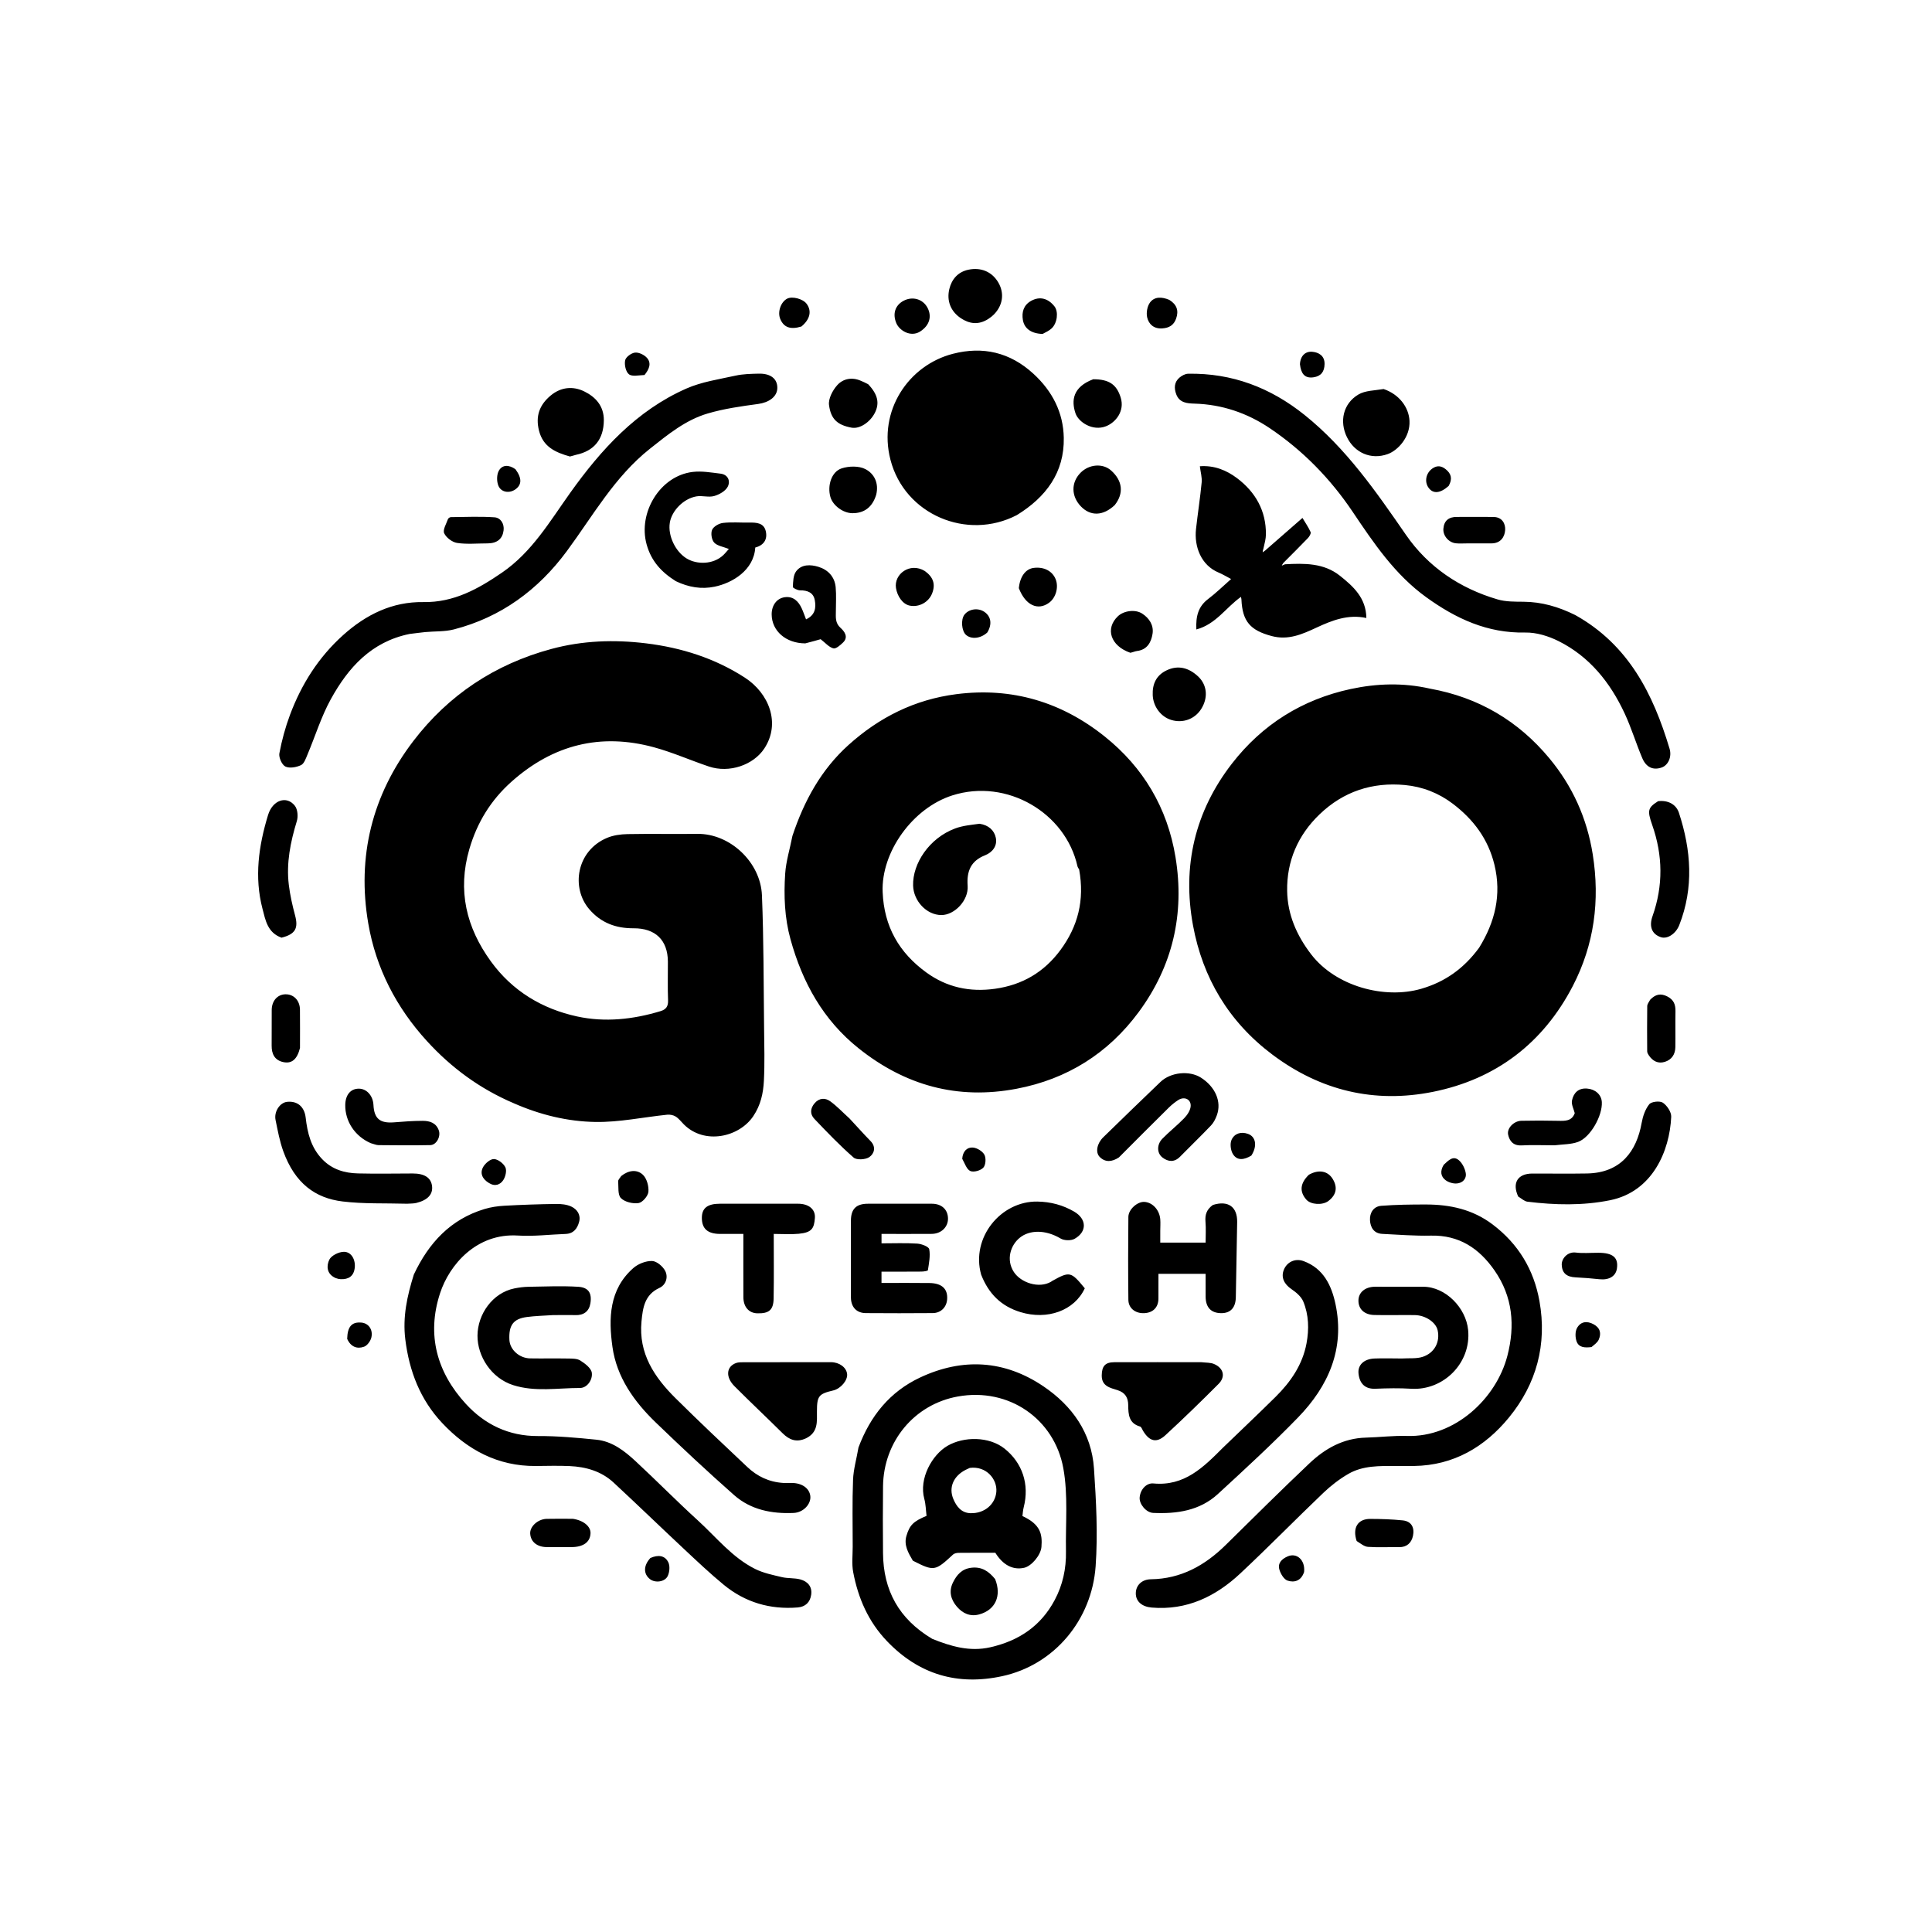 <ns0:svg xmlns:ns0="http://www.w3.org/2000/svg" version="1.1" id="GooTechBlack" x="0px" y="0px" width="100%" height="100%" viewBox="0 0 1024 1024" enable-background="new 0 0 1024 1024" xml:space="preserve" transform="rotate(0) scale(1, 1)"><path d="M272.343,584.76  C254.309,577.075 239.221,565.954 226.299,551.802  C210.018,533.971 199.256,513.123 195.194,489.467  C189.103,454.001 197.254,421.323 219.072,392.768  C237.725,368.357 262.308,352.05 292.186,343.975  C308.782,339.491 325.532,338.925 342.482,340.992  C361.229,343.277 378.98,348.928 394.777,359.153  C407.57,367.433 413.926,383.389 405.068,396.766  C399.312,405.459 386.583,409.915 375.73,406.27  C365.969,402.992 356.488,398.761 346.58,396.065  C318.271,388.363 293.121,394.736 271.194,414.233  C260.192,424.015 252.884,435.891 248.762,450.056  C242.377,471.999 247.151,491.642 260.23,509.635  C271.575,525.242 287.335,534.709 305.856,538.738  C320.62,541.949 335.579,540.333 350.12,535.919  C353.022,535.038 354.217,533.388 354.085,530.154  C353.806,523.335 354.035,516.496 353.994,509.666  C353.925,498.31 347.411,491.95 335.825,492.012  C326.47,492.063 318.55,489.186 312.282,481.864  C302.585,470.537 305.476,450.956 321.733,444.095  C325.056,442.693 328.948,442.161 332.595,442.091  C344.919,441.851 357.253,442.13 369.58,441.968  C386.955,441.74 403.126,457 403.845,474.524  C404.805,497.932 404.704,521.386 404.982,544.821  C405.093,554.151 405.351,563.5 404.881,572.807  C404.549,579.391 403.208,585.713 399.245,591.602  C391.742,602.75 373.384,606.902 362.433,595.933  C361.023,594.521 359.784,592.837 358.138,591.797  C356.905,591.018 355.104,590.667 353.627,590.819  C340.943,592.123 328.254,594.865 315.607,594.664  C300.884,594.429 286.372,590.93 272.343,584.76 z M757.945,364.999  C783.805,369.647 804.789,382.177 821.168,401.88  C833.403,416.598 841.115,433.552 844.18,452.796  C848.087,477.335 844.959,500.699 833.639,522.558  C817.951,552.855 792.856,572.005 759.483,578.702  C728.497,584.92 699.878,578.113 674.338,558.92  C651.246,541.568 637.439,518.284 632.307,490.429  C626.55,459.185 633.28,430.097 652.966,404.709  C669.068,383.943 690.302,370.686 715.919,365.189  C729.596,362.254 743.627,361.738 757.945,364.999 M783.975,502.3  C792.383,488.691 795.954,474.298 792.073,458.317  C788.763,444.685 780.96,434.322 770.067,426.036  C762.575,420.337 753.94,416.956 744.642,416.085  C727.322,414.463 712.023,419.484 699.369,431.647  C687.877,442.693 681.95,456.487 682.218,472.227  C682.43,484.619 687.149,495.66 694.934,505.808  C707.941,522.765 733.768,529.748 753.332,524.064  C765.885,520.416 775.865,513.358 783.975,502.3 z M419.999,443.065  C426.197,424.425 435.249,407.903 449.697,394.885  C466.008,380.189 484.817,370.749 506.901,367.921  C536.453,364.137 562.742,372.12 585.577,390.403  C605.952,406.716 618.742,428.134 623.038,454.277  C627.998,484.464 621.503,512.143 603.462,536.514  C587.386,558.231 565.71,571.97 538.748,577.073  C507.403,583.006 479.761,575.32 455.081,555.628  C436.253,540.604 425.292,520.702 418.979,497.844  C415.821,486.409 415.392,474.722 416.161,463.061  C416.596,456.477 418.659,450.001 419.999,443.065 M571.974,460.856  C571.668,460.279 571.213,459.736 571.077,459.121  C564.784,430.822 533.671,412.406 504.829,421.557  C483.577,428.3 466.972,451.758 467.82,472.778  C468.56,491.135 476.559,504.939 490.942,515.407  C501.782,523.297 514.022,525.953 527.406,524.066  C541.899,522.023 553.381,515.259 562.045,503.551  C571.315,491.025 574.925,477.156 571.974,460.856 z M455.013,767.193  C461.294,750.431 471.7,737.596 487.702,730.096  C510.221,719.543 532.438,720.869 553.013,734.766  C568.232,745.044 578.57,759.47 579.833,778.367  C580.982,795.57 581.927,812.962 580.709,830.11  C578.68,858.676 558.775,882.436 531.199,888.404  C507.541,893.524 487.049,887.564 470.083,869.805  C460.179,859.438 454.82,847.005 452.209,833.265  C451.382,828.918 451.95,824.299 451.949,819.804  C451.946,807.976 451.673,796.136 452.133,784.325  C452.352,778.723 453.998,773.177 455.013,767.193 M494.102,868.628  C504.001,872.593 513.915,875.577 524.888,873.087  C539.971,869.665 551.618,861.889 558.972,848.134  C563.273,840.088 565.151,831.411 564.982,822.323  C564.708,807.563 566.203,792.458 563.567,778.122  C558.785,752.117 534.808,735.313 507.714,740.165  C484.51,744.321 468.305,764.139 468.025,787.719  C467.884,799.541 467.92,811.367 468.018,823.191  C468.182,842.879 476.369,858.059 494.102,868.628 z M538.941,273.016  C512.598,286.707 479.486,272.792 471.963,243.695  C465.222,217.62 481.623,193.529 505.079,187.512  C520.955,183.44 535.297,186.686 547.725,198.089  C557.813,207.344 563.581,218.66 563.825,232.052  C564.158,250.422 554.44,263.487 538.941,273.016 z M740.028,777.002  C731.01,776.969 722.329,776.764 714.705,781.168  C709.911,783.937 705.393,787.432 701.38,791.262  C686.583,805.384 672.285,820.035 657.344,833.999  C644.267,846.22 629.01,853.604 610.427,852.041  C605.324,851.611 601.957,848.827 601.999,844.46  C602.039,840.267 605.155,837.11 609.997,837.043  C625.964,836.824 638.653,829.71 649.711,818.814  C664.397,804.342 679.027,789.807 693.993,775.628  C702.304,767.755 711.997,762.277 723.95,761.969  C731.222,761.781 738.501,760.855 745.751,761.085  C770.957,761.885 793.028,741.429 798.953,718.572  C803.096,702.591 801.812,687.265 792.11,673.337  C783.964,661.642 773.373,654.566 758.442,654.906  C749.842,655.102 741.216,654.404 732.609,653.98  C728.158,653.761 726.325,650.504 726.122,646.753  C725.913,642.872 727.951,639.421 732.097,639.101  C739.951,638.495 747.859,638.401 755.744,638.405  C768.523,638.411 780.522,640.982 791.057,648.938  C804.749,659.278 812.962,672.91 815.946,689.611  C820.055,712.6 814.367,733.527 799.754,751.339  C786.994,766.892 770.472,776.697 749.519,776.996  C746.521,777.039 743.521,777.002 740.028,777.002 z M219.344,675.524  C227.295,658.649 238.875,646.21 256.827,640.803  C260.211,639.784 263.822,639.257 267.359,639.062  C276.482,638.557 285.621,638.245 294.757,638.122  C297.464,638.086 300.447,638.385 302.833,639.519  C305.933,640.993 307.947,643.908 306.935,647.652  C305.985,651.165 303.985,653.86 299.824,654.011  C291.37,654.317 282.873,655.385 274.474,654.861  C252.624,653.499 238.215,670.259 233.249,685.419  C225.994,707.563 231.618,727.427 246.949,744.128  C256.892,754.96 269.625,761.208 285.086,761.134  C295.425,761.085 305.8,762.027 316.104,763.07  C324.537,763.923 331.053,769.06 337.004,774.588  C348.086,784.879 358.701,795.677 369.88,805.857  C379.698,814.798 388.099,825.543 400.267,831.595  C404.643,833.772 409.654,834.787 414.471,835.923  C417.636,836.67 421.084,836.28 424.205,837.132  C428.036,838.178 430.565,840.906 429.947,845.234  C429.378,849.221 426.91,851.654 422.784,851.987  C408.133,853.168 394.914,849.279 383.58,839.955  C376.306,833.972 369.452,827.467 362.567,821.027  C350.069,809.339 337.773,797.434 325.226,785.8  C318.733,779.781 310.592,777.448 301.937,777.053  C295.953,776.781 289.946,776.959 283.95,777.009  C263.819,777.176 247.652,768.389 234.312,754.168  C222.734,741.825 216.908,726.799 214.822,709.932  C213.349,698.015 215.766,686.971 219.344,675.524 z M217.139,336  C196.76,340.135 184.55,353.903 175.356,370.555  C170.252,379.797 167.118,390.12 162.986,399.909  C162.117,401.967 161.203,404.76 159.528,405.544  C157.089,406.686 153.43,407.349 151.253,406.271  C149.408,405.358 147.667,401.451 148.074,399.281  C149.374,392.36 151.243,385.461 153.713,378.861  C159.781,362.646 168.847,348.313 181.844,336.639  C193.971,325.745 207.903,318.854 224.409,319.117  C240.521,319.374 253.428,312.164 266.06,303.508  C281.942,292.624 291.357,276.44 302.209,261.226  C318.549,238.318 337.371,217.577 363.796,205.937  C371.919,202.359 381.08,201.037 389.857,199.092  C393.825,198.212 398.011,198.144 402.106,198.043  C408.451,197.886 412.046,200.77 411.999,205.61  C411.954,210.298 407.534,213.347 401.784,214.121  C392.814,215.328 383.742,216.613 375.092,219.156  C363.373,222.6 353.984,230.305 344.482,237.839  C325.7,252.734 314.288,273.364 300.402,292.152  C285.283,312.611 265.538,327.182 240.544,333.609  C235.678,334.86 230.414,334.538 225.34,335.015  C222.744,335.259 220.164,335.666 217.139,336 z M834.915,325.991  C863.1,341.726 876.205,367.758 884.903,396.819  C886.227,401.243 884.111,405.593 880.76,406.783  C876.329,408.356 872.565,406.835 870.446,401.842  C867.116,393.993 864.655,385.757 861.054,378.045  C853.424,361.703 842.48,347.993 826.063,339.798  C820.71,337.126 814.285,335.135 808.401,335.257  C788.408,335.672 771.75,327.932 756.055,316.629  C739.318,304.576 728.151,287.934 716.878,271.173  C705.105,253.666 690.444,238.667 672.907,226.888  C661.037,218.915 647.719,214.36 633.167,213.93  C629.323,213.816 625.123,213.587 623.41,208.92  C622.201,205.627 622.38,202.503 625.147,200.14  C626.383,199.085 628.175,198.114 629.733,198.086  C653.001,197.663 673.399,205.462 691.434,219.925  C713.505,237.624 729.297,260.486 745.196,283.498  C756.928,300.481 773.731,311.843 793.737,317.699  C798.076,318.969 802.891,318.904 807.491,318.938  C817.134,319.008 826.043,321.598 834.915,325.991 z M681.074,299.079  C691.326,298.502 701.667,298.37 710.176,305.147  C717.22,310.756 724.07,316.905 724.193,327.55  C714.537,325.472 706.1,328.775 697.743,332.659  C690.246,336.144 682.83,339.469 674.029,337.123  C662.713,334.107 658.495,329.407 657.986,317.735  C657.967,317.31 657.837,316.889 657.738,316.355  C649.818,321.924 644.486,330.855 634.095,333.625  C633.743,326.662 635.092,321.436 640.357,317.468  C644.512,314.337 648.244,310.643 652.516,306.889  C650.04,305.599 648.017,304.355 645.853,303.452  C636.596,299.587 632.879,289.705 633.909,280.416  C634.824,272.162 636.12,263.948 636.906,255.684  C637.16,253.024 636.329,250.26 635.942,247.125  C643.586,246.542 650.159,249.282 655.683,253.454  C665.407,260.797 671.11,270.716 670.957,283.318  C670.93,285.575 670.331,287.824 669.677,290.599  C669.318,291.661 669.278,292.2 669.237,292.739  C669.677,292.424 670.116,292.109 670.555,291.794  C676.979,286.182 683.402,280.571 690.333,274.516  C691.882,277.114 693.528,279.453 694.651,282.021  C694.97,282.751 694.006,284.376 693.221,285.198  C689.106,289.502 684.859,293.679 680.219,298.352  C679.648,299.137 679.516,299.473 679.384,299.808  C679.947,299.565 680.511,299.322 681.074,299.079 z M415.229,785.999  C417.016,785.999 418.348,785.993 419.681,786  C425.079,786.028 429.015,788.815 429.488,792.941  C429.957,797.04 425.944,801.654 420.641,801.892  C409.124,802.408 397.969,800.265 389.125,792.462  C374.964,779.968 361.158,767.053 347.561,753.944  C336.089,742.884 326.845,729.934 324.61,713.889  C322.512,698.819 322.797,683.435 335.662,672.11  C338.213,669.863 342.302,668.252 345.62,668.353  C348.09,668.429 351.427,671.27 352.633,673.734  C354.182,676.897 353.044,680.989 349.486,682.628  C341.63,686.249 340.697,693.193 340.005,700.416  C338.384,717.358 346.826,729.962 358.065,741.095  C370.554,753.465 383.34,765.539 396.143,777.586  C401.321,782.457 407.512,785.524 415.229,785.999 z M648.25,767.25  C657.719,758.114 667.029,749.321 676.129,740.316  C684.132,732.397 690.385,723.28 692.485,712.001  C693.876,704.534 693.706,696.886 690.745,689.801  C689.656,687.197 686.982,684.959 684.53,683.289  C680.59,680.607 678.852,677.02 680.458,673.017  C682.13,668.85 686.481,666.772 690.956,668.423  C701.53,672.324 705.786,681.42 707.864,691.305  C712.839,714.977 704.086,734.706 687.968,751.307  C674.336,765.347 659.901,778.628 645.484,791.878  C635.869,800.713 623.723,802.441 611.224,801.875  C607.421,801.703 603.751,797.124 604.041,793.689  C604.411,789.306 607.752,785.919 611.284,786.256  C627.753,787.825 637.811,777.717 648.25,767.25 z M450.999,680.946  C450.999,669.299 450.983,658.142 451.006,646.986  C451.019,640.792 453.786,638.021 459.986,638.007  C471.308,637.981 482.631,637.986 493.954,638.005  C499.14,638.014 502.453,641.128 502.46,645.92  C502.467,650.435 498.807,653.942 493.812,653.981  C485.021,654.05 476.229,654 467.226,654  C467.226,655.716 467.226,657.113 467.226,658.999  C473.625,658.999 479.925,658.735 486.182,659.139  C488.45,659.286 492.251,660.726 492.509,662.107  C493.174,665.667 492.365,669.54 491.806,673.237  C491.743,673.658 489.526,673.955 488.304,673.967  C481.344,674.036 474.383,674.001 467.214,674.001  C467.214,676.08 467.214,677.814 467.214,680  C475.749,680 484.198,679.909 492.644,680.029  C499.266,680.124 502.412,683.165 502,688.694  C501.688,692.884 498.681,695.931 494.351,695.966  C482.53,696.063 470.706,696.06 458.885,695.972  C454.03,695.935 451.149,692.865 451.01,687.932  C450.949,685.769 450.999,683.603 450.999,680.946 z M642.853,638.649  C650.982,636.108 655.842,639.667 655.723,647.708  C655.527,660.987 655.222,674.264 655.012,687.542  C654.925,693.044 652.248,696.036 647.268,696.001  C641.894,695.963 639.055,692.987 639.006,687.27  C638.971,683.312 638.999,679.353 638.999,675.154  C630.691,675.154 622.749,675.154 614.001,675.154  C614.001,679.488 614.031,683.902 613.993,688.315  C613.953,692.988 611.076,695.843 606.329,696.006  C601.746,696.164 598.113,693.387 598.063,688.964  C597.896,674.306 597.908,659.644 598.06,644.985  C598.102,640.943 602.916,636.794 606.58,637.031  C610.904,637.311 614.593,641.322 614.972,646.331  C615.122,648.318 614.97,650.327 614.964,652.326  C614.958,654.283 614.963,656.239 614.963,658.602  C622.69,658.602 630.562,658.602 638.999,658.602  C638.999,655.018 639.242,651.228 638.93,647.483  C638.627,643.847 639.529,641.004 642.853,638.649 z M293.02,697.034  C288.107,697.351 283.663,697.467 279.278,698.04  C272.062,698.983 269.576,702.411 269.997,710.239  C270.272,715.349 275.236,719.873 280.96,719.972  C287.611,720.088 294.267,719.92 300.918,720.044  C303.179,720.086 305.837,720.004 307.59,721.118  C310.076,722.699 313.32,725.131 313.665,727.564  C314.203,731.353 311.173,735.662 307.401,735.657  C295.593,735.641 283.645,737.874 271.958,734.139  C260.402,730.446 252.998,718.863 253.08,707.862  C253.165,696.571 261.047,685.254 272.581,682.899  C275.103,682.384 277.704,682.057 280.274,682.016  C289.001,681.877 297.756,681.49 306.45,682.02  C311.917,682.354 313.806,685.352 312.918,690.813  C312.238,695.003 309.429,697.183 304.964,697.044  C301.151,696.926 297.332,697.032 293.02,697.034 z M358.203,308.039  C350.549,303.233 345.175,297.423 342.713,288.515  C338.07,271.709 349.837,252.208 367.124,250.133  C371.931,249.557 376.962,250.452 381.847,251.035  C386.03,251.534 387.208,255.122 385.698,257.99  C384.479,260.308 381.214,262.151 378.495,262.912  C375.58,263.728 372.161,262.562 369.106,263.094  C362.219,264.292 356.015,270.742 355.01,277.081  C353.919,283.962 358,292.416 363.972,296.028  C369.365,299.29 377.997,299.292 383.358,294.221  C384.425,293.212 385.338,292.04 386.308,290.958  C383.319,289.764 380.199,289.361 378.54,287.591  C377.18,286.14 376.632,282.658 377.431,280.818  C378.198,279.05 381.062,277.417 383.175,277.167  C387.771,276.624 392.477,277.057 397.137,276.98  C400.908,276.918 404.815,277.106 405.862,281.477  C406.916,285.874 404.815,289.037 400.308,290.198  C399.567,302.249 388.166,309.012 378.765,310.959  C371.761,312.41 364.996,311.285 358.203,308.039 z M520.029,675.586  C514.52,656.038 530.415,636.525 549.849,636.856  C556.974,636.977 563.337,638.706 569.291,642.158  C576.041,646.072 576.238,652.842 569.557,656.596  C567.655,657.665 564.04,657.564 562.14,656.435  C553.888,651.536 545.587,651.968 540.601,655.944  C535.472,660.032 533.198,667.767 537.346,674.154  C541.043,679.849 550.625,683.109 557.109,679.334  C557.25,679.252 557.356,679.109 557.498,679.03  C567.009,673.728 567.585,673.854 574.965,682.83  C569.451,694.677 555.129,699.815 540.83,695.435  C530.63,692.31 523.97,685.701 520.029,675.586 z M742.964,720.027  C747.032,719.777 750.845,720.234 754.132,719.128  C760.438,717.004 763.319,711.171 761.986,705.086  C761.061,700.865 755.572,697.103 749.865,697.025  C742.721,696.928 735.571,697.146 728.429,696.977  C723.13,696.851 720.026,693.868 720.001,689.417  C719.976,685 723.551,682.004 728.904,681.997  C737.389,681.986 745.875,681.984 754.359,682.003  C766.17,682.03 776.983,693.138 778.137,704.887  C779.873,722.566 764.898,737.13 747.948,736.064  C741.65,735.668 735.298,735.794 728.988,736.064  C723.715,736.29 720.615,733.553 720.042,727.973  C719.577,723.44 722.951,720.271 728.498,720.042  C733.148,719.851 737.813,720.02 742.964,720.027 z M636.802,721.998  C639.341,722.284 641.585,722.15 643.439,722.936  C648.5,725.082 649.69,729.66 645.907,733.457  C636.689,742.707 627.324,751.824 617.719,760.67  C613.012,765.006 609.242,763.993 605.847,758.392  C605.356,757.583 604.961,756.286 604.274,756.092  C598.31,754.406 598.022,749.732 597.98,744.797  C597.946,740.862 596.473,738.124 592.288,736.802  C588.457,735.591 583.857,734.754 583.944,728.953  C584.017,724.089 585.738,722.009 590.673,721.994  C605.891,721.948 621.11,721.99 636.802,721.998 z M804.669,634.171  C801.32,626.877 804.482,622.024 812.164,622.005  C821.828,621.981 831.494,622.142 841.155,621.968  C859.137,621.645 867.436,610.119 870.099,595.207  C870.722,591.716 871.982,587.953 874.142,585.279  C875.294,583.853 879.752,583.372 881.364,584.463  C883.581,585.963 885.894,589.422 885.779,591.932  C884.95,610.074 875.849,631.605 853.386,636.144  C838.866,639.078 824.207,638.715 809.582,636.921  C807.965,636.722 806.5,635.297 804.669,634.171 z M427.179,762.346  C422.107,764.689 418.31,763.145 414.777,759.638  C406.343,751.265 397.672,743.131 389.283,734.714  C384.438,729.852 384.947,724.316 390.118,722.434  C391.305,722.002 392.696,722.019 393.993,722.016  C409.461,721.984 424.929,721.981 440.397,721.983  C444.839,721.984 448.576,724.72 448.987,728.224  C449.379,731.57 445.629,736.027 441.628,736.969  C433.887,738.792 433.01,739.929 432.998,748.06  C432.99,753.454 433.724,759.151 427.179,762.346 z M215.78,638  C204.05,637.667 192.695,638.147 181.561,636.797  C167.126,635.047 156.281,627.209 150.113,610.099  C148.207,604.811 147.201,599.176 146.058,593.643  C145.135,589.174 148.357,584.384 152.185,583.998  C157.689,583.443 161.354,586.621 162.014,592.354  C162.95,600.485 164.791,608.176 170.804,614.414  C176.087,619.895 182.629,621.768 189.778,621.94  C199.42,622.171 209.072,621.993 218.72,621.968  C224.962,621.952 228.453,624.205 228.997,628.655  C229.528,632.992 226.696,636.099 220.674,637.582  C219.252,637.932 217.729,637.872 215.78,638 z M384.125,637.999  C397.416,637.999 410.225,637.987 423.034,638.004  C428.568,638.012 432.263,640.887 431.909,645.556  C431.489,651.091 430.306,653.263 423.352,653.925  C419.085,654.332 414.748,654.001 410.097,654.001  C410.097,665.612 410.242,676.928 410.039,688.237  C409.929,694.362 407.567,696.241 401.376,696.081  C396.925,695.966 394.036,692.711 394.013,687.556  C393.965,676.588 393.999,665.62 393.999,654  C389.79,654 385.708,654.012 381.627,653.998  C375.123,653.976 372.038,651.281 371.999,645.614  C371.962,640.332 374.912,638.003 381.647,637.999  C382.313,637.998 382.978,637.999 384.125,637.999 z M593.048,613.453  C589.373,615.869 585.854,616.182 582.89,613.229  C580.449,610.796 581.439,605.999 584.729,602.798  C594.822,592.979 604.901,583.146 615.089,573.427  C620.546,568.222 630.476,567.306 636.54,571.186  C644.171,576.068 647.574,583.929 644.963,591.099  C644.263,593.022 643.279,595.025 641.891,596.483  C636.521,602.121 630.899,607.517 625.445,613.077  C622.422,616.159 619.133,615.803 616.151,613.519  C613.108,611.189 613.075,606.63 616.075,603.547  C619.743,599.778 623.933,596.515 627.588,592.734  C629.191,591.076 630.78,588.773 631.049,586.598  C631.529,582.716 627.793,580.88 624.426,583.09  C622.654,584.253 620.965,585.607 619.457,587.096  C610.7,595.744 602.008,604.459 593.048,613.453 z M149.224,496.988  C141.752,494.347 140.687,487.612 139.134,481.696  C134.722,464.885 137.101,448.28 142.072,431.973  C144.49,424.042 151.92,421.492 156.292,427.084  C157.763,428.966 158.072,432.759 157.329,435.196  C153.955,446.257 151.672,457.411 153.078,468.982  C153.739,474.427 154.965,479.841 156.388,485.147  C158.22,491.976 156.602,495.12 149.224,496.988 z M878.833,424.641  C884.11,424.007 888.41,426.342 889.872,430.809  C896.351,450.602 897.829,470.454 890.05,490.315  C888.263,494.875 883.771,497.87 880.328,496.74  C875.614,495.193 873.892,491.176 875.873,485.575  C881.588,469.423 881.368,453.363 875.701,437.238  C872.965,429.453 873.441,428.08 878.833,424.641 z M426.816,341.002  C416.532,340.983 409.069,334.403 408.998,325.675  C408.959,320.93 411.617,317.095 416.014,316.523  C420.44,315.948 423.194,318.677 424.935,322.466  C425.778,324.3 426.423,326.225 427.22,328.271  C432.161,325.986 432.582,322 431.847,318.048  C431.115,314.105 428.014,312.86 424.11,312.898  C422.756,312.911 420.204,311.665 420.232,311.092  C420.368,308.287 420.407,304.94 421.938,302.856  C424.818,298.939 429.674,299.18 433.756,300.418  C438.843,301.96 442.425,305.688 442.928,311.276  C443.309,315.496 443.029,319.775 443.027,324.028  C443.025,327.189 442.572,330.16 445.553,332.834  C447.392,334.484 449.904,337.553 446.868,340.514  C445.404,341.941 443.054,344.021 441.696,343.649  C439.328,343.001 437.417,340.684 434.95,338.787  C433.031,339.339 430.141,340.17 426.816,341.002 z M302.08,241.953  C294.316,239.78 287.875,236.829 285.701,228.314  C283.726,220.583 285.931,214.606 291.832,209.67  C297.279,205.114 303.683,204.542 309.633,207.441  C315.64,210.368 320.121,215.185 320.044,222.816  C319.944,232.76 315.006,239.01 305.283,241.067  C304.329,241.269 303.417,241.675 302.08,241.953 z M733.333,206.196  C741.526,208.946 746.713,215.814 747.064,223.076  C747.482,231.735 740.872,238.748 735.537,240.669  C726.613,243.882 717.942,239.934 713.898,231.685  C709.846,223.42 711.841,213.921 719.985,209.097  C723.625,206.942 728.577,207.003 733.333,206.196 z M196.508,605.909  C188.055,602.241 182.866,594.252 182.996,585.638  C183.077,580.284 185.841,576.989 190.23,577.014  C194.369,577.038 197.692,580.753 197.94,585.636  C198.311,592.938 201.388,595.464 208.87,594.861  C213.904,594.455 218.956,594.069 224,594.067  C227.675,594.066 231.126,595.048 232.58,599.143  C233.716,602.342 231.349,606.866 228.072,606.932  C218.927,607.116 209.776,607.029 200.628,606.945  C199.385,606.934 198.148,606.326 196.508,605.909 z M823.942,607.037  C817.805,607.033 812.144,606.772 806.515,607.083  C802.164,607.324 800.101,604.898 799.346,601.419  C798.593,597.954 802.408,594.121 806.348,594.036  C812.822,593.898 819.304,593.901 825.778,594.051  C829.518,594.138 833.107,594.285 834.648,589.995  C834.141,587.899 832.747,585.391 833.19,583.266  C834.002,579.379 836.467,576.601 841.186,576.959  C845.488,577.285 848.771,580.123 849,584.11  C849.413,591.265 843.019,602.765 836.448,605.212  C832.732,606.596 828.456,606.471 823.942,607.037 z M523.783,169.073  C518.553,172.421 513.668,171.602 509.238,168.633  C503.789,164.979 501.665,159.302 503.179,153.125  C504.397,148.158 507.583,144.164 513.26,142.958  C519.88,141.552 525.821,143.99 529.174,149.81  C532.442,155.484 531.543,161.866 526.757,166.718  C525.951,167.535 525.035,168.241 523.783,169.073 z M635.294,358.784  C639.845,363.314 640.355,369.866 636.698,375.718  C633.276,381.193 626.887,383.463 620.771,381.579  C615.153,379.848 611.219,374.393 610.966,368.435  C610.712,362.441 612.91,357.863 618.366,355.275  C624.283,352.466 630.044,353.725 635.294,358.784 z M460.145,203.648  C465.264,209.006 466.298,213.72 463.676,218.851  C461.154,223.786 455.695,227.474 451.35,226.67  C443.818,225.276 440.392,222.129 439.399,214.686  C438.953,211.346 441.322,206.835 443.793,204.103  C446.899,200.67 451.619,199.755 456.318,201.841  C457.499,202.365 458.696,202.853 460.145,203.648 z M579.446,201.008  C587.804,201.017 591.86,203.755 594.013,210.78  C596.182,217.86 591.39,223.895 586.184,225.929  C579.069,228.709 571.579,223.691 570.023,219.033  C567.767,212.281 568.574,205.095 579.446,201.008 z M450.264,592.827  C454.15,596.954 457.65,600.96 461.374,604.746  C464.541,607.967 463.317,611.516 460.763,613.281  C458.768,614.659 454.041,614.938 452.43,613.53  C445.102,607.125 438.334,600.056 431.609,592.993  C429.223,590.487 429.419,587.43 431.828,584.665  C434.318,581.805 437.451,581.836 440.043,583.705  C443.629,586.292 446.689,589.607 450.264,592.827 z M464.408,262.207  C462.42,268.751 458.116,272.054 451.756,272  C446.831,271.959 441.392,267.922 440.114,263.36  C438.431,257.352 440.704,250.006 446.087,248.249  C449.898,247.006 455.157,246.868 458.584,248.593  C463.283,250.958 465.929,255.959 464.408,262.207 z M590.834,267.709  C584.654,273.545 577.967,273.687 572.886,268.392  C567.733,263.02 567.638,255.783 572.653,250.635  C577.178,245.991 584.5,245.424 588.919,249.377  C594.984,254.801 595.775,261.432 590.834,267.709 z M159,555.469  C157.468,561.475 154.663,563.897 150.136,562.931  C145.611,561.966 143.928,558.646 143.981,554.186  C144.055,547.878 143.952,541.567 144.015,535.259  C144.062,530.475 147.036,527.129 151.187,527  C155.61,526.863 158.922,530.21 158.981,535.1  C159.061,541.741 159.001,548.383 159,555.469 z M874.623,529.88  C877.478,526.949 880.177,526.365 883.675,528.124  C887.152,529.872 888.103,532.478 888.034,536.05  C887.913,542.366 888.07,548.688 887.973,555.006  C887.915,558.798 886.08,561.646 882.412,562.797  C878.809,563.929 875.975,562.404 873.925,559.377  C873.496,558.744 873.048,557.952 873.043,557.23  C872.982,549.249 872.959,541.266 873.066,533.285  C873.081,532.235 873.881,531.196 874.623,529.88 z M719.054,816.764  C716.73,809.739 719.672,805.032 726.268,805.049  C732.012,805.064 737.782,805.255 743.492,805.839  C748.275,806.328 749.814,809.877 748.892,814.091  C748.103,817.697 745.7,820.092 741.519,820.023  C736.033,819.933 730.527,820.251 725.065,819.87  C723.06,819.731 721.159,818.098 719.054,816.764 z M303.639,805  C309.333,805.844 313.112,809.086 312.99,812.63  C312.829,817.359 309.185,819.993 302.786,820  C298.464,820.004 294.143,820.024 289.821,819.994  C284.646,819.958 281.272,817.193 281.016,812.836  C280.796,809.091 285.066,805.152 289.717,805.027  C294.202,804.906 298.692,805 303.639,805 z M778.101,288.001  C775.623,287.999 773.607,288.171 771.633,287.958  C767.805,287.546 764.713,283.918 765.029,280.177  C765.393,275.884 767.93,273.949 772.195,273.984  C778.748,274.037 785.304,273.87 791.853,274.027  C796.159,274.131 797.982,277.579 797.766,280.924  C797.522,284.707 795.256,287.985 790.564,287.998  C786.57,288.009 782.577,288 778.101,288.001 z M258.588,288.004  C252.832,288.003 247.446,288.559 242.265,287.768  C239.685,287.374 236.498,284.966 235.424,282.626  C234.59,280.81 236.55,277.665 237.411,275.161  C237.579,274.673 238.403,274.1 238.93,274.095  C246.649,274.017 254.394,273.666 262.078,274.187  C265.388,274.412 267.326,277.621 266.92,281.063  C266.4,285.475 263.64,287.926 258.588,288.004 z M599.108,345.99  C588.576,342.353 585.637,333.127 592.529,326.604  C595.583,323.715 601.634,322.8 605.365,325.207  C609.128,327.634 611.598,331.39 610.867,335.96  C610.155,340.409 608.066,344.34 602.724,345.031  C601.63,345.173 600.581,345.666 599.108,345.99 z M847.133,663.996  C854.938,663.996 857.857,666.59 856.997,672.366  C856.389,676.45 852.821,678.559 847.768,678.023  C843.578,677.578 839.373,677.218 835.165,677.032  C830.274,676.817 827.948,674.707 827.753,670.444  C827.599,667.054 830.874,663.332 835.198,663.882  C838.972,664.362 842.855,663.993 847.133,663.996 z M540.009,311.737  C540.609,305.517 543.63,301.551 547.871,301.001  C553.294,300.297 557.822,302.653 559.545,307.074  C561.19,311.294 559.624,316.83 556.041,319.461  C550.084,323.836 543.484,320.82 540.009,311.737 z M490.192,302.66  C494.759,305.935 495.926,309.78 494.015,314.591  C492.173,319.228 487.045,321.995 482.157,320.987  C478.346,320.202 475.573,315.907 474.895,311.701  C473.706,304.332 482.263,297.82 490.192,302.66 z M487.553,175.803  C482.503,178.836 476.717,175.115 475.109,171.378  C472.952,166.364 474.423,161.752 478.995,159.376  C483.654,156.954 489.166,158.447 491.629,163.177  C493.798,167.343 493.091,172.299 487.553,175.803 z M552.609,176.992  C546.731,176.843 542.929,174.237 542.151,169.6  C541.458,165.461 542.501,161.734 546.466,159.496  C550.989,156.943 555.436,158.026 558.887,162.38  C561.093,165.164 560.43,171.201 557.407,174.038  C556.138,175.229 554.488,176.014 552.609,176.992 z M693.75,622.627  C698.957,619.697 703.702,620.625 706.281,624.742  C709.104,629.247 708.335,633.328 704.056,636.564  C700.957,638.907 694.757,638.524 692.399,635.844  C688.67,631.605 689.031,627.158 693.75,622.627 z M329.292,623.288  C333.206,620.172 337.598,619.714 340.71,622.613  C342.809,624.569 343.946,628.701 343.669,631.689  C343.461,633.933 340.532,637.344 338.433,637.654  C335.414,638.101 331.158,637.091 329.105,635.032  C327.361,633.285 327.871,629.18 327.651,626.099  C327.595,625.302 328.544,624.434 329.292,623.288 z M619.736,158.929  C623.807,161.43 624.824,164.704 623.376,168.835  C622.134,172.376 619.652,173.838 615.946,174.064  C611.5,174.336 608.865,171.813 608.02,168.223  C607.443,165.772 608.067,162.256 609.561,160.281  C611.916,157.169 615.752,157.247 619.736,158.929 z M424.763,173.055  C418.918,174.841 415.417,173.527 413.553,169.07  C412.013,165.391 413.785,160.129 417.174,158.317  C419.855,156.884 425.525,158.354 427.51,160.997  C430.313,164.731 429.443,169.175 424.763,173.055 z M523.32,335.196  C519.826,338.466 514.868,338.959 512.067,336.561  C509.639,334.481 509.15,328.336 511.206,325.74  C513.606,322.709 518.413,322.043 521.711,324.283  C525.248,326.685 525.976,330.742 523.32,335.196 z M177.857,677.384  C172.864,675.152 173.087,670.69 174.538,667.668  C175.605,665.447 179.628,663.469 182.322,663.484  C186.315,663.506 188.562,667.778 187.996,672.14  C187.434,676.469 184.697,678.157 180.566,677.991  C179.756,677.958 178.952,677.788 177.857,677.384 z M663.232,612.486  C659.5,614.725 655.774,615.394 653.473,611.684  C652.236,609.689 651.823,606.124 652.774,604.073  C654.288,600.806 657.688,599.621 661.491,600.989  C665.607,602.47 666.521,607.386 663.232,612.486 z M691.199,833.19  C689.633,837.943 686,838.943 682.429,837.753  C680.534,837.122 678.819,834.253 678.143,832.051  C677.066,828.54 679.298,826.297 682.508,824.908  C687.323,822.824 691.877,826.86 691.199,833.19 z M259.125,627.003  C255.521,624.815 254.24,621.687 256.158,618.41  C257.287,616.482 260.011,614.202 261.872,614.323  C264.036,614.464 266.879,616.657 267.858,618.708  C268.691,620.454 267.931,623.682 266.73,625.497  C265.201,627.808 262.471,629.111 259.125,627.003 z M344.711,825.779  C348.736,823.976 352.396,824.322 354.216,828.04  C355.173,829.995 354.895,833.233 353.919,835.299  C352.402,838.51 347.27,839.099 344.552,837.013  C341.001,834.286 340.952,829.859 344.711,825.779 z M688.999,193.052  C689.224,188.508 691.949,186.128 695.529,186.448  C698.741,186.734 702.131,188.379 702.048,192.966  C701.974,197.034 700.141,199.395 696.185,199.978  C691.237,200.706 689.541,197.678 688.999,193.052 z M843.521,713.966  C840.002,714.411 836.773,714.257 835.616,710.941  C834.885,708.846 834.811,705.839 835.808,703.969  C837.674,700.472 841.045,699.932 844.649,701.893  C848.128,703.787 848.836,706.718 847.351,710.059  C846.684,711.56 845.104,712.654 843.521,713.966 z M341.6,198.763  C338.545,198.867 335.095,199.724 333.357,198.376  C331.671,197.068 330.853,193.31 331.336,190.976  C331.695,189.236 334.642,187.074 336.608,186.885  C338.665,186.688 341.54,188.096 342.963,189.746  C345.424,192.599 344.017,195.793 341.6,198.763 z M765.193,617.372  C767.743,615.003 770.238,612.261 773.349,615.049  C775.119,616.636 776.429,619.305 776.857,621.682  C777.423,624.823 775.172,627.026 772.134,627.266  C770.206,627.418 767.833,626.721 766.264,625.576  C763.551,623.598 763.187,620.688 765.193,617.372 z M184.011,709.614  C184.179,703.056 186.479,700.561 191.559,701.002  C195.233,701.32 197.769,704.571 196.846,708.83  C196.435,710.729 194.681,713.164 192.968,713.784  C189.287,715.117 185.911,713.889 184.011,709.614 z M767.812,257.567  C763.271,261.594 759.557,261.816 757.181,258.533  C754.847,255.307 755.78,250.692 759.208,248.304  C761.67,246.589 763.907,246.835 766.233,248.683  C769.264,251.092 769.906,253.861 767.812,257.567 z M273.19,248.687  C276.735,253.491 276.605,256.987 273.071,259.438  C269.973,261.588 265.598,260.997 264.145,257.427  C263.203,255.112 263.225,251.513 264.432,249.423  C266.276,246.23 269.768,246.261 273.19,248.687 z M510,614.164  C510.287,610.275 512.511,608.002 515.623,608.223  C517.82,608.379 520.714,610.132 521.744,612.019  C522.706,613.785 522.48,617.438 521.209,618.849  C519.81,620.401 516.169,621.442 514.34,620.686  C512.385,619.878 511.405,616.712 510,614.164 z M519.187,436.607  C523.949,437.314 526.988,440.076 527.805,444.046  C528.676,448.28 526.115,451.724 522.114,453.309  C514.585,456.291 512.312,461.687 512.87,469.478  C513.426,477.24 505.918,485.037 498.91,484.999  C491.086,484.957 484.185,477.54 483.963,469.339  C483.648,457.74 492.454,444.224 506.287,439.085  C510.28,437.602 514.679,437.213 519.187,436.607 z M483.834,827.198  C481.321,822.915 479,818.926 480.422,814.065  C482.103,808.325 484.122,806.334 491.088,803.442  C490.719,800.489 490.696,797.348 489.894,794.42  C486.951,783.677 494.041,771.049 502.198,766.312  C510.832,761.298 524.215,761.261 532.424,767.793  C541.789,775.244 545.759,786.626 542.572,798.945  C542.175,800.478 542.112,802.097 541.913,803.543  C551.518,807.946 552.525,813.153 551.985,819.905  C551.636,824.264 546.73,830.096 542.831,830.959  C536.908,832.27 531.626,829.555 527.542,823  C521.149,823 514.662,822.962 508.177,823.04  C507.152,823.052 505.849,823.279 505.154,823.923  C495.601,832.791 495.077,832.907 483.834,827.198 M514.016,778.018  C513.291,778.354 512.556,778.67 511.843,779.03  C505.526,782.217 502.615,788.275 505.321,794.579  C506.863,798.172 509.325,801.815 514.236,802.014  C521.758,802.319 527.566,797.281 528.085,790.615  C528.595,784.063 522.816,776.885 514.016,778.018 z M527.435,836.947  C531.006,845.873 527.535,853.353 518.991,855.678  C514.212,856.978 510.209,855.128 507.158,851.555  C503.985,847.839 502.776,843.49 505.058,838.826  C507.064,834.728 509.763,831.522 514.852,830.933  C520.287,830.304 524.007,832.715 527.435,836.947 z" fill="#000000" /></ns0:svg>